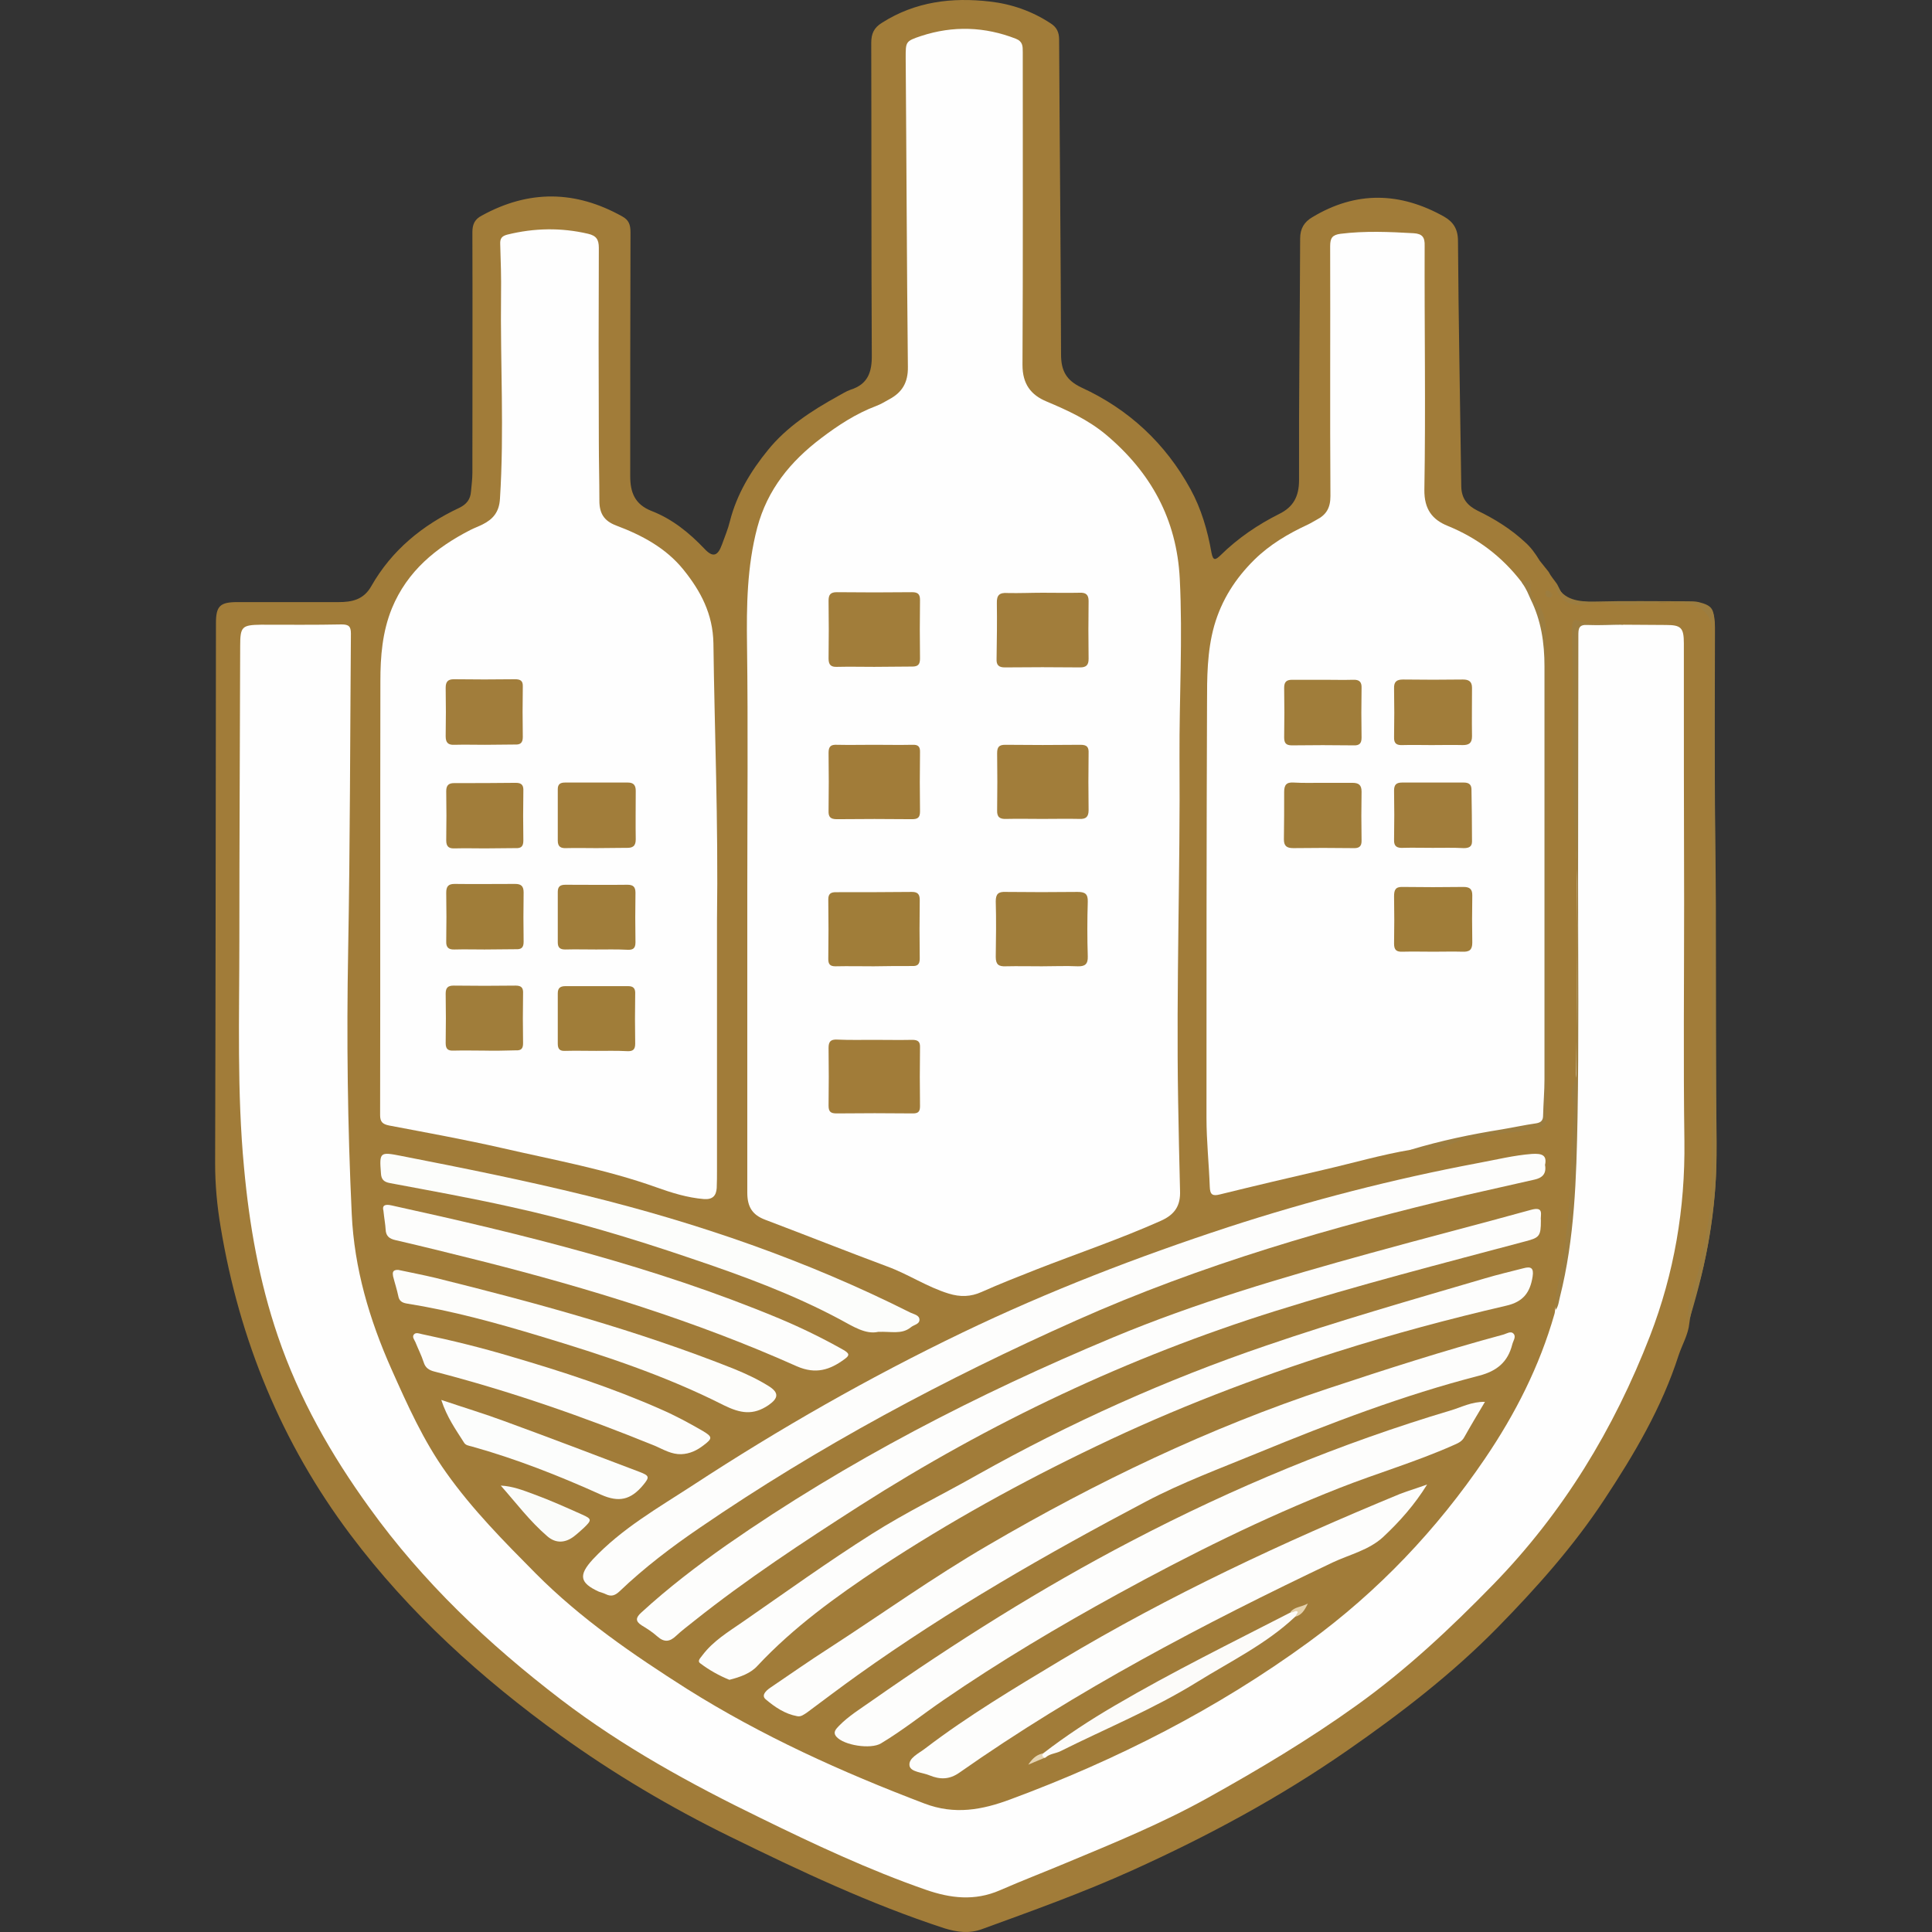 <svg xmlns="http://www.w3.org/2000/svg" xmlns:xlink="http://www.w3.org/1999/xlink" width="512" viewBox="0 0 384 384" height="512" preserveAspectRatio="xMidYMid meet"><rect x="0" y="0" width="384" height="384" fill="#333333" stroke="none"/><defs><clipPath id="169a378321"><path d="M 42.727 0 L 341.227 0 L 341.227 384 L 42.727 384 Z M 42.727 0 " clip-rule="nonzero"></path></clipPath><clipPath id="4d2db1f56b"><path d="M 309 116 L 341.227 116 L 341.227 263 L 309 263 Z M 309 116 " clip-rule="nonzero"></path></clipPath></defs><g clip-path="url(#169a378321)"><path fill="#a17c39" d="M 307.797 113.652 C 308.234 114.527 308.891 115.238 309.492 116.113 C 311.301 119.836 311.957 120.223 316.008 119.781 C 317.98 119.562 319.949 119.836 321.922 119.891 C 325.863 120.004 329.859 119.562 333.801 119.672 C 334.789 119.672 335.719 119.727 336.648 119.891 C 340.207 120.441 340.863 121.207 340.863 124.82 C 340.863 139.004 340.699 153.129 340.918 167.312 C 341.191 184.066 340.973 200.82 341.082 217.578 C 341.137 223.984 341.414 230.391 340.863 236.797 C 340.262 243.477 339.223 250.102 337.305 256.617 C 336.703 258.699 336.047 260.777 335.773 262.969 C 335.555 265.27 334.348 267.238 333.637 269.375 C 330.297 279.777 324.824 289.031 318.855 298.066 C 312.723 307.375 305.387 315.59 297.613 323.527 C 288.578 332.727 278.395 340.559 267.828 347.895 C 254.359 357.258 240.016 364.977 225.125 371.711 C 215.324 376.148 205.25 379.762 195.176 383.43 C 192.66 384.363 190.195 384.031 187.73 383.266 C 172.949 378.449 158.934 371.824 144.973 364.977 C 133.258 359.23 121.977 352.547 111.41 344.938 C 95.699 333.602 81.355 320.625 69.637 305.02 C 55.949 286.789 47.574 266.309 43.852 243.859 C 43.141 239.645 42.758 235.48 42.758 231.211 C 42.867 195.398 42.867 159.645 42.922 123.836 C 42.922 120.441 43.742 119.672 47.191 119.672 L 67.285 119.672 C 69.91 119.672 72.266 119.234 73.801 116.496 C 77.852 109.379 83.926 104.398 91.266 100.945 C 92.742 100.234 93.508 99.25 93.617 97.66 C 93.727 96.457 93.891 95.199 93.891 93.992 C 93.891 78.059 93.945 62.125 93.891 46.137 C 93.891 44.551 94.383 43.562 95.754 42.852 C 105.117 37.703 114.367 37.812 123.676 43.016 C 124.988 43.727 125.316 44.66 125.316 46.191 C 125.262 62.344 125.262 78.496 125.262 94.648 C 125.262 97.824 126.141 100.234 129.48 101.551 C 133.586 103.137 136.98 105.875 140.047 109.105 C 141.688 110.859 142.672 110.531 143.496 108.23 C 144.043 106.695 144.699 105.164 145.082 103.574 C 146.449 98.211 149.242 93.609 152.637 89.449 C 156.359 84.848 161.344 81.617 166.488 78.77 C 167.309 78.332 168.133 77.785 169.062 77.457 C 172.512 76.363 173.332 73.953 173.277 70.504 C 173.168 49.859 173.223 29.164 173.168 8.52 C 173.168 6.66 173.715 5.508 175.305 4.523 C 181.93 0.309 189.211 -0.57 196.766 0.309 C 201.09 0.801 205.141 2.223 208.809 4.633 C 210.016 5.398 210.508 6.383 210.508 7.863 C 210.617 28.727 210.836 49.586 210.891 70.449 C 210.891 73.68 211.93 75.594 214.941 77.02 C 224.359 81.344 231.641 88.133 236.621 97.223 C 238.758 101.113 240.016 105.438 240.785 109.816 C 241.113 111.57 241.605 111.297 242.59 110.363 C 246.039 106.969 249.98 104.289 254.25 102.152 C 257.043 100.781 258.195 98.703 258.195 95.418 C 258.141 79.43 258.359 63.387 258.414 47.395 C 258.414 45.426 259.234 44.109 260.82 43.18 C 269.527 37.922 278.285 38.145 287.047 43.07 C 288.852 44.109 289.785 45.535 289.785 47.891 C 289.895 64.152 290.223 80.469 290.441 96.73 C 290.496 99.141 291.699 100.508 293.672 101.496 C 297.066 103.137 300.242 105.109 303.031 107.684 C 304.293 108.777 305.168 110.035 306.043 111.461 " fill-opacity="1" fill-rule="nonzero"></path></g><g clip-path="url(#4d2db1f56b)"><path fill="#9c7d40" d="M 335.445 262.75 C 335.336 259.41 336.43 256.289 337.414 253.223 C 337.91 251.742 338.02 250.211 338.402 248.73 C 338.895 246.707 339.277 244.516 339.605 242.434 C 340.809 234.988 339.879 227.488 340.59 220.094 C 340.699 218.891 340.316 217.688 340.316 216.48 L 340.316 125.586 C 340.316 122.777 338.949 120.988 336.211 120.223 C 333.527 119.453 330.734 119.672 328.055 119.949 C 325.098 120.223 322.25 120.441 319.348 119.891 C 317.379 119.508 315.406 120.277 313.434 120.223 C 311.191 120.168 309.273 118.305 309.164 116.059 C 309.219 116.113 309.328 116.113 309.328 116.168 C 310.754 119.289 313.766 119.617 316.938 119.562 C 323.07 119.398 329.258 119.508 335.391 119.508 C 336.156 119.508 336.922 119.508 337.633 119.672 C 340.207 120.332 340.699 120.988 340.699 123.672 C 340.863 158.934 341.027 194.25 341.137 229.512 C 341.191 240.41 339.168 250.977 336.047 261.379 C 335.992 261.766 335.664 262.258 335.445 262.75 Z M 335.445 262.75 " fill-opacity="1" fill-rule="nonzero"></path></g><path fill="#fefefe" d="M 148.531 177.332 C 148.531 160.961 148.695 144.641 148.477 128.27 C 148.367 120.387 148.477 112.609 150.504 104.891 C 152.527 97.277 157.129 91.695 163.203 87.094 C 166.598 84.52 170.102 82.223 174.152 80.688 C 175.031 80.359 175.852 79.867 176.727 79.375 C 179.301 78.004 180.504 76.035 180.449 72.914 C 180.23 52.434 180.176 32.012 180.012 11.531 C 180.012 8.301 179.957 8.191 183.078 7.152 C 189.43 5.07 195.727 5.289 201.91 7.699 C 203.281 8.246 203.281 9.176 203.281 10.328 C 203.281 31.078 203.336 51.777 203.227 72.527 C 203.227 76.309 204.867 78.496 208.043 79.812 C 212.203 81.562 216.258 83.426 219.816 86.383 C 228.738 93.883 233.887 103.191 234.488 115.02 C 235.09 126.848 234.379 138.672 234.434 150.5 C 234.598 173.223 233.777 195.949 234.16 218.617 C 234.27 224.641 234.379 230.664 234.543 236.688 C 234.652 239.59 233.555 241.395 230.711 242.652 C 222.605 246.27 214.176 249.117 205.91 252.348 C 202.297 253.77 198.68 255.191 195.121 256.781 C 192.934 257.766 190.852 257.82 188.555 257.109 C 184.281 255.797 180.559 253.277 176.398 251.742 C 168.297 248.73 160.191 245.5 152.09 242.434 C 149.625 241.504 148.531 239.973 148.531 237.07 L 148.531 217.578 C 148.531 204.16 148.531 190.746 148.531 177.332 Z M 148.531 177.332 " fill-opacity="1" fill-rule="nonzero"></path><path fill="#fefefe" d="M 322.688 124.164 C 325.48 124.164 328.273 124.219 331.121 124.219 C 334.129 124.219 334.68 124.766 334.68 127.887 C 334.68 145.078 334.68 162.219 334.734 179.41 C 334.734 195.234 334.57 211.004 334.789 226.828 C 334.953 240.191 332.762 253.059 327.945 265.543 C 320.773 284.051 310.699 300.641 296.793 314.93 C 288.305 323.637 279.547 331.852 269.691 338.914 C 260.164 345.758 250.145 351.727 239.906 357.422 C 230.93 362.406 221.457 366.293 211.984 370.234 C 207.551 372.098 203.117 373.793 198.734 375.711 C 193.699 377.898 188.883 377.297 184.008 375.602 C 172.676 371.656 161.836 366.566 151.105 361.309 C 137.254 354.574 123.785 347.184 111.52 337.82 C 97.121 326.812 84.035 314.438 73.414 299.656 C 65.805 289.141 59.453 277.973 55.238 265.598 C 51.516 254.699 49.547 243.477 48.504 232.086 C 47.082 217.082 47.574 202.027 47.574 186.969 C 47.574 167.477 47.684 147.98 47.738 128.434 C 47.738 124.547 48.066 124.219 51.898 124.164 C 57.211 124.164 62.574 124.219 67.887 124.109 C 69.309 124.109 69.746 124.492 69.746 125.914 C 69.582 146.941 69.582 167.914 69.199 188.938 C 68.871 206.406 69.09 223.82 69.91 241.285 C 70.406 252.07 73.414 262.258 77.797 272.113 C 80.973 279.23 84.148 286.348 88.691 292.699 C 93.891 300.039 100.188 306.391 106.484 312.742 C 115.465 321.777 125.867 328.895 136.543 335.684 C 151.434 345.047 167.309 352.219 183.734 358.461 C 189.758 360.762 195.23 359.723 200.816 357.641 C 221.949 349.812 241.879 339.68 260.109 326.375 C 273.906 316.301 285.566 304.035 295.148 289.91 C 301.172 281.039 305.988 271.566 308.945 261.215 C 309.055 260.887 309.055 260.559 309.109 260.23 C 309.93 255.305 311.355 250.375 311.738 245.445 C 312.121 240.848 312.777 236.246 312.723 231.594 C 312.723 228.254 312.941 224.914 313.215 221.574 C 313.434 219.055 313.27 216.426 313.27 213.906 C 313.434 197.754 313.711 181.656 313.215 165.504 C 312.832 152.801 313.16 140.098 312.941 127.395 C 312.941 126.629 312.887 125.859 313.051 125.148 C 313.215 124.438 313.488 123.836 314.422 123.945 C 317.215 124.164 319.949 123.891 322.688 124.164 Z M 322.688 124.164 " fill-opacity="1" fill-rule="nonzero"></path><path fill="#fefefe" d="M 280.367 228.527 C 274.562 229.512 268.926 231.156 263.23 232.469 C 256.332 234.059 249.379 235.699 242.48 237.398 C 241.004 237.781 240.512 237.453 240.453 235.918 C 240.289 231.32 239.797 226.773 239.797 222.176 C 239.797 194.742 239.797 167.312 239.906 139.879 C 239.906 134.676 239.906 129.477 241.332 124.383 C 242.809 119.234 245.547 114.965 249.324 111.242 C 252.391 108.23 256.004 106.094 259.891 104.289 C 260.492 104.012 261.094 103.629 261.699 103.301 C 263.613 102.316 264.434 100.945 264.434 98.594 C 264.324 82.055 264.434 65.465 264.379 48.93 C 264.379 47.285 264.816 46.684 266.461 46.465 C 271.332 45.863 276.152 46.082 280.969 46.355 C 282.723 46.465 283.215 47.176 283.16 48.875 C 283.105 65.027 283.379 81.18 283.105 97.332 C 283.051 101.277 284.746 103.301 287.703 104.508 C 293.617 106.914 298.488 110.586 302.375 115.621 C 304.184 117.539 305.168 119.949 306.043 122.355 C 307.305 125.914 307.25 129.695 307.25 133.473 L 307.25 214.234 C 307.25 216.535 307.031 218.891 307.031 221.191 C 307.031 222.887 306.262 223.598 304.621 223.82 C 299.805 224.586 294.93 225.078 290.223 226.281 C 286.992 227.16 283.707 228.145 280.367 228.527 Z M 280.367 228.527 " fill-opacity="1" fill-rule="nonzero"></path><path fill="#fefefe" d="M 142.508 183.027 L 142.508 232.469 C 142.508 233.676 142.508 234.934 142.453 236.137 C 142.344 237.672 141.633 238.438 139.938 238.328 C 136.598 238.055 133.477 237.07 130.41 235.973 C 120.445 232.414 110.098 230.555 99.859 228.199 C 92.414 226.5 84.859 225.133 77.359 223.707 C 76.043 223.434 75.551 222.996 75.551 221.629 C 75.605 192.883 75.551 164.137 75.605 135.387 C 75.605 130.461 75.988 125.586 77.906 120.879 C 80.973 113.484 86.664 108.832 93.508 105.328 C 94.273 104.945 95.152 104.617 95.918 104.234 C 98 103.191 99.203 101.77 99.367 99.195 C 100.242 85.672 99.422 72.09 99.586 58.566 C 99.641 55.227 99.531 51.887 99.422 48.492 C 99.367 47.34 99.805 46.902 100.844 46.629 C 106.156 45.316 111.52 45.207 116.887 46.465 C 118.527 46.848 119.023 47.617 119.023 49.258 C 118.969 62.07 118.969 74.828 119.023 87.641 C 119.023 91.582 119.133 95.582 119.133 99.523 C 119.133 101.988 120.008 103.52 122.473 104.453 C 127.562 106.367 132.324 108.887 135.828 113.211 C 139.277 117.484 141.688 122.027 141.797 127.832 C 142.016 145.41 142.781 162.875 142.508 183.027 Z M 142.508 183.027 " fill-opacity="1" fill-rule="nonzero"></path><path fill="#fdfdfc" d="M 307.086 231.539 C 307.414 233.348 306.48 234.113 305.059 234.441 C 300.461 235.48 295.859 236.523 291.262 237.562 C 264.816 243.805 238.758 251.359 213.957 262.422 C 187.895 274.027 162.766 287.445 139.168 303.598 C 133.531 307.43 128.055 311.59 123.129 316.301 C 122.25 317.121 121.484 317.395 120.391 316.848 C 119.953 316.629 119.461 316.52 119.023 316.355 C 115.188 314.602 114.969 313.07 117.816 309.949 C 123.566 303.816 130.793 299.711 137.691 295.219 C 154.938 283.941 172.785 273.754 191.344 264.832 C 208.426 256.617 226.055 249.828 244.07 243.914 C 260.383 238.602 276.973 234.332 293.836 231.156 C 297.395 230.5 300.898 229.621 304.512 229.348 C 306.426 229.238 307.523 229.566 307.086 231.539 Z M 307.086 231.539 " fill-opacity="1" fill-rule="nonzero"></path><path fill="#fdfdfc" d="M 306.262 242.598 C 306.262 245.664 305.988 245.996 303.254 246.707 C 286.609 251.141 269.965 255.414 253.539 260.559 C 224.195 269.758 196.711 282.789 170.812 299.324 C 159.535 306.555 148.367 313.891 137.855 322.27 C 136.707 323.199 135.445 324.129 134.406 325.117 C 133.148 326.32 132.051 326.484 130.684 325.281 C 129.699 324.402 128.602 323.691 127.508 323.035 C 126.25 322.215 126.359 321.504 127.453 320.516 C 132.82 315.59 138.566 311.207 144.48 307.047 C 168.461 290.348 194.355 277.039 221.238 265.816 C 237.773 258.918 254.965 253.879 272.211 249.117 C 282.887 246.16 293.617 243.422 304.293 240.465 C 307.031 239.699 306.098 241.559 306.262 242.598 Z M 306.262 242.598 " fill-opacity="1" fill-rule="nonzero"></path><path fill="#fdfdfc" d="M 158.441 341.105 C 156.031 340.668 154.008 339.297 152.199 337.766 C 151.27 336.996 152.199 336.066 153.074 335.465 C 156.961 332.836 160.852 330.098 164.793 327.578 C 175.359 320.734 185.598 313.398 196.438 307.102 C 217.898 294.562 240.234 283.832 263.887 276 C 275.441 272.168 286.992 268.445 298.762 265.27 C 299.418 265.105 300.297 264.445 300.844 265.105 C 301.391 265.707 300.734 266.527 300.57 267.238 C 299.695 270.688 297.559 272.496 294 273.426 C 278.891 277.312 264.324 282.898 249.926 288.812 C 242.48 291.879 234.926 294.672 227.754 298.449 C 208.043 308.855 188.719 319.914 170.539 332.891 C 167.09 335.355 163.695 337.93 160.301 340.449 C 159.754 340.777 159.207 341.27 158.441 341.105 Z M 158.441 341.105 " fill-opacity="1" fill-rule="nonzero"></path><path fill="#fdfdfc" d="M 144.973 333.875 C 142.945 333.055 140.977 331.961 139.168 330.59 C 138.512 330.098 139.277 329.496 139.605 329.004 C 141.742 326.156 144.754 324.348 147.602 322.379 C 156.141 316.465 164.574 310.387 173.332 304.855 C 180.066 300.586 187.293 297.082 194.246 293.141 C 212.586 282.844 231.695 274.25 251.625 267.457 C 265.969 262.531 280.586 258.367 295.094 254.098 C 297.668 253.332 300.242 252.73 302.812 252.07 C 304.238 251.688 304.895 251.961 304.621 253.715 C 304.129 256.891 302.758 258.754 299.363 259.52 C 288.031 262.148 276.809 265.16 265.75 268.664 C 249.379 273.863 233.391 279.996 217.898 287.445 C 203.008 294.562 188.609 302.504 174.812 311.59 C 166.16 317.34 157.73 323.418 150.559 331.086 C 149.242 332.562 147.164 333.328 144.973 333.875 Z M 144.973 333.875 " fill-opacity="1" fill-rule="nonzero"></path><path fill="#fdfdfc" d="M 295.148 278.629 C 293.617 281.203 292.301 283.391 291.043 285.637 C 290.551 286.566 289.676 286.898 288.797 287.281 C 281.406 290.566 273.688 292.809 266.188 295.766 C 251.023 301.734 236.512 308.965 222.223 316.793 C 210.344 323.309 198.734 330.207 187.566 337.875 C 183.406 340.723 179.465 343.898 175.086 346.523 C 173.059 347.73 167.695 346.91 166.215 345.156 C 165.449 344.227 166.27 343.57 166.762 343.02 C 168.68 341.051 171.035 339.625 173.277 338.039 C 189.867 326.43 206.949 315.645 224.906 306.281 C 245.219 295.656 266.352 286.898 288.359 280.324 C 290.441 279.723 292.465 278.574 295.148 278.629 Z M 295.148 278.629 " fill-opacity="1" fill-rule="nonzero"></path><path fill="#fdfdfc" d="M 283.652 295.055 C 281.188 299.051 278.176 302.445 274.891 305.512 C 272.102 308.086 268.266 308.965 264.875 310.551 C 239.195 322.762 214.012 335.957 190.688 352.328 C 188.664 353.754 186.801 353.699 184.773 352.875 C 183.352 352.273 180.996 352.219 180.777 350.961 C 180.504 349.426 182.641 348.496 183.898 347.512 C 192.441 340.996 201.637 335.52 210.836 329.988 C 232.406 317.066 255.074 306.5 278.285 296.918 C 280.039 296.262 281.844 295.711 283.652 295.055 Z M 283.652 295.055 " fill-opacity="1" fill-rule="nonzero"></path><path fill="#fcfdfb" d="M 174.539 264.719 C 172.074 265.27 169.609 263.68 166.98 262.258 C 157.566 257.219 147.547 253.551 137.473 250.156 C 125.59 246.105 113.547 242.488 101.227 239.809 C 93.344 238.055 85.406 236.633 77.523 235.152 C 76.316 234.934 75.77 234.441 75.715 233.18 C 75.387 229.02 75.496 228.91 79.656 229.73 C 91.977 232.141 104.293 234.605 116.504 237.617 C 138.785 243.094 160.355 250.539 180.941 260.887 C 181.602 261.215 182.75 261.379 182.75 262.312 C 182.75 263.242 181.602 263.297 180.996 263.844 C 179.191 265.27 177.164 264.609 174.539 264.719 Z M 174.539 264.719 " fill-opacity="1" fill-rule="nonzero"></path><path fill="#fdfdfc" d="M 76.207 240.629 C 75.934 239.645 76.426 239.258 77.852 239.59 C 104.02 245.336 129.973 251.688 154.828 262.039 C 159.262 263.898 163.531 265.98 167.695 268.336 C 168.789 268.992 168.953 269.375 167.859 270.141 C 164.957 272.277 162.164 273.207 158.387 271.566 C 138.184 262.531 117.105 256.07 95.699 250.648 C 90.004 249.227 84.312 247.801 78.617 246.488 C 77.359 246.215 76.699 245.664 76.645 244.352 C 76.59 243.312 76.371 242.215 76.207 240.629 Z M 76.207 240.629 " fill-opacity="1" fill-rule="nonzero"></path><path fill="#fdfdfb" d="M 79.164 252.402 C 81.465 252.895 84.039 253.387 86.555 253.988 C 106.648 258.973 126.578 264.391 145.848 272.059 C 148.258 273.043 150.613 274.137 152.801 275.508 C 154.883 276.82 154.719 277.918 152.746 279.285 C 149.68 281.367 147.164 280.93 143.824 279.285 C 132.16 273.371 119.789 269.32 107.25 265.543 C 98.547 262.914 89.785 260.504 80.809 259.082 C 79.875 258.918 79.328 258.535 79.164 257.602 C 78.891 256.289 78.453 254.973 78.125 253.66 C 78.016 253.004 77.961 252.348 79.164 252.402 Z M 79.164 252.402 " fill-opacity="1" fill-rule="nonzero"></path><path fill="#fdfdfc" d="M 135.391 289.031 C 133.531 289.086 131.941 288.156 130.355 287.445 C 116.012 281.586 101.391 276.492 86.336 272.605 C 85.242 272.332 84.531 271.84 84.203 270.742 C 83.762 269.375 83.105 268.117 82.559 266.746 C 82.34 266.254 81.848 265.707 82.285 265.215 C 82.668 264.777 83.324 265.051 83.816 265.16 C 89.84 266.418 95.809 267.898 101.668 269.648 C 111.738 272.605 121.703 275.836 131.34 280.105 C 134.242 281.367 136.98 282.844 139.719 284.434 C 141.633 285.582 141.633 285.91 139.883 287.227 C 138.566 288.266 137.09 288.977 135.391 289.031 Z M 135.391 289.031 " fill-opacity="1" fill-rule="nonzero"></path><path fill="#fcfdfc" d="M 87.707 278.246 C 92.25 279.777 96.246 280.984 100.242 282.461 C 109.223 285.746 118.145 289.141 127.07 292.535 C 129.094 293.305 129.148 293.578 127.836 295.164 C 125.371 298.121 123.02 298.668 119.461 297.082 C 111.082 293.305 102.598 289.965 93.781 287.5 C 93.18 287.336 92.523 287.281 92.195 286.676 C 90.605 284.16 88.855 281.75 87.707 278.246 Z M 87.707 278.246 " fill-opacity="1" fill-rule="nonzero"></path><path fill="#fcfbf9" d="M 257.426 321.336 C 251.68 326.758 244.562 330.207 237.938 334.316 C 229.285 339.68 219.871 343.516 210.781 348.059 C 209.797 348.551 208.645 348.551 207.824 349.316 C 207.496 349.48 207.168 349.535 206.949 349.207 C 206.785 348.879 207.059 348.605 207.332 348.496 C 211.875 344.992 216.641 341.871 221.621 338.969 C 233.008 332.289 244.836 326.484 256.551 320.461 C 257.098 320.352 257.645 319.531 258.141 320.133 C 258.578 320.734 257.754 321.008 257.426 321.336 Z M 257.426 321.336 " fill-opacity="1" fill-rule="nonzero"></path><path fill="#9c7d40" d="M 322.688 124.164 C 320.277 124.164 317.871 124.328 315.516 124.219 C 313.766 124.109 313.711 124.984 313.711 126.301 C 313.711 142.672 313.656 158.988 313.656 175.359 C 313.656 191.73 313.82 206.57 313.547 222.176 C 313.324 234.113 312.996 246.105 310.039 257.82 C 309.82 258.699 309.766 259.574 309.219 260.34 C 308.945 256.945 310.152 253.77 310.645 250.539 C 311.137 247.309 311.465 243.969 311.793 240.684 C 312.395 235.043 312.176 229.457 312.559 223.82 C 312.668 221.957 313.16 220.258 312.504 218.398 C 311.902 216.645 313.324 215.059 313.324 213.25 C 313.215 197.59 313.984 181.93 313.051 166.324 C 312.285 152.801 312.887 139.387 312.449 125.914 C 312.449 125.312 312.395 124.656 312.504 124.055 C 312.559 123.562 312.941 123.012 313.488 123.289 C 316.227 124.547 319.184 123.617 321.977 123.945 C 322.195 123.891 322.414 124.055 322.688 124.164 Z M 322.688 124.164 " fill-opacity="1" fill-rule="nonzero"></path><path fill="#fbfcfa" d="M 99.531 295.273 C 101.887 295.383 103.965 296.207 106.047 296.973 C 109.332 298.176 112.508 299.602 115.684 301.023 C 117.652 301.898 117.652 302.117 116.066 303.652 C 115.41 304.254 114.75 304.855 114.039 305.402 C 112.289 306.719 110.426 306.773 108.785 305.348 C 105.281 302.336 102.543 298.668 99.531 295.273 Z M 99.531 295.273 " fill-opacity="1" fill-rule="nonzero"></path><path fill="#9c7d40" d="M 280.367 228.527 C 286.336 226.719 292.355 225.461 298.488 224.477 C 300.789 224.094 303.031 223.598 305.332 223.27 C 306.316 223.105 306.703 222.668 306.703 221.684 C 306.758 219.273 306.977 216.918 306.977 214.512 L 306.977 132.43 C 306.977 127.777 306.316 123.344 304.238 119.125 C 303.691 117.977 303.527 117.266 302.43 115.73 C 303.473 115.184 304.238 115.348 304.184 116.66 C 304.129 117.922 304.73 119.07 305.387 119.836 C 307.086 121.699 307.359 124.109 307.359 126.188 C 307.523 157.895 307.469 189.543 307.469 221.246 C 307.469 224.148 306.977 224.148 304.184 224.641 C 301.227 225.133 298.16 224.969 295.312 226.008 C 294.328 226.336 293.125 226.117 292.082 226.227 C 290.551 226.445 289.125 227.051 287.758 227.762 C 285.402 228.855 282.832 228.582 280.367 228.527 Z M 280.367 228.527 " fill-opacity="1" fill-rule="nonzero"></path><path fill="#e4d1ac" d="M 257.426 321.336 C 257.59 321.008 258.031 320.461 257.922 320.352 C 257.48 319.914 257.043 320.68 256.496 320.406 C 257.262 319.367 258.523 319.477 259.945 318.711 C 259.234 320.242 258.578 321.062 257.426 321.336 Z M 257.426 321.336 " fill-opacity="1" fill-rule="nonzero"></path><path fill="#e5d4b3" d="M 207.332 348.496 C 207.004 349.043 207.277 349.262 207.77 349.316 C 206.785 349.699 205.855 350.141 204.375 350.742 C 205.359 349.262 206.238 348.715 207.332 348.496 Z M 207.332 348.496 " fill-opacity="1" fill-rule="nonzero"></path><path fill="#9c7d40" d="M 308.508 118.195 C 308.508 118.523 308.344 118.742 308.016 118.742 C 307.523 118.797 307.25 118.469 307.195 118.031 C 307.086 117.648 307.25 117.32 307.688 117.375 C 308.07 117.484 308.344 117.812 308.508 118.195 Z M 308.508 118.195 " fill-opacity="1" fill-rule="nonzero"></path><path fill="#a07d3a" d="M 207.059 192.059 C 204.648 192.059 202.297 192.004 199.887 192.059 C 198.516 192.113 197.914 191.73 197.914 190.199 C 197.969 186.531 198.023 182.805 197.914 179.137 C 197.914 177.66 198.461 177.223 199.832 177.277 C 204.594 177.332 209.414 177.332 214.176 177.277 C 215.652 177.277 216.258 177.66 216.203 179.246 C 216.09 182.859 216.09 186.477 216.203 190.09 C 216.258 191.621 215.652 192.113 214.176 192.059 C 211.875 191.949 209.469 192.059 207.059 192.059 Z M 207.059 192.059 " fill-opacity="1" fill-rule="nonzero"></path><path fill="#a17d3b" d="M 207.223 117.812 C 209.688 117.812 212.148 117.867 214.613 117.812 C 215.816 117.758 216.367 118.195 216.367 119.453 C 216.312 123.289 216.312 127.121 216.367 130.953 C 216.367 132.156 215.926 132.652 214.668 132.652 C 209.688 132.598 204.703 132.598 199.723 132.652 C 198.461 132.652 198.023 132.156 198.078 130.953 C 198.133 127.285 198.188 123.562 198.133 119.891 C 198.078 118.25 198.68 117.758 200.27 117.867 C 202.57 117.922 204.922 117.812 207.223 117.812 Z M 207.223 117.812 " fill-opacity="1" fill-rule="nonzero"></path><path fill="#a17d3a" d="M 173.77 132.543 C 171.309 132.543 168.844 132.484 166.379 132.543 C 165.176 132.598 164.684 132.156 164.684 130.898 C 164.738 127.066 164.738 123.234 164.684 119.398 C 164.684 118.195 165.066 117.703 166.324 117.703 C 171.309 117.758 176.289 117.758 181.27 117.703 C 182.422 117.703 182.859 118.086 182.859 119.234 C 182.805 123.125 182.805 127.012 182.859 130.898 C 182.859 132.047 182.477 132.484 181.324 132.484 C 178.809 132.484 176.289 132.543 173.77 132.543 Z M 173.77 132.543 " fill-opacity="1" fill-rule="nonzero"></path><path fill="#a17c39" d="M 173.715 148.035 C 176.234 148.035 178.754 148.09 181.324 148.035 C 182.477 147.98 182.914 148.367 182.859 149.57 C 182.805 153.457 182.805 157.344 182.859 161.289 C 182.859 162.492 182.422 162.82 181.27 162.82 C 176.289 162.766 171.309 162.766 166.324 162.82 C 165.066 162.82 164.629 162.383 164.684 161.125 C 164.738 157.289 164.738 153.457 164.684 149.625 C 164.684 148.312 165.176 147.98 166.379 148.035 C 168.789 148.09 171.254 148.035 173.715 148.035 Z M 173.715 148.035 " fill-opacity="1" fill-rule="nonzero"></path><path fill="#a07d39" d="M 173.66 192.059 C 171.145 192.059 168.625 192.004 166.051 192.059 C 165.012 192.059 164.629 191.676 164.629 190.637 C 164.684 186.695 164.684 182.695 164.629 178.754 C 164.629 177.66 165.121 177.332 166.105 177.332 C 171.145 177.332 176.234 177.332 181.27 177.277 C 182.422 177.277 182.805 177.77 182.805 178.863 C 182.75 182.75 182.75 186.641 182.805 190.527 C 182.805 191.73 182.312 192.059 181.215 192.004 C 178.754 192.004 176.18 192.004 173.66 192.059 Z M 173.66 192.059 " fill-opacity="1" fill-rule="nonzero"></path><path fill="#a17d3a" d="M 207.168 162.766 C 204.758 162.766 202.406 162.711 199.996 162.766 C 198.68 162.82 198.133 162.383 198.188 161.016 C 198.242 157.234 198.242 153.512 198.188 149.734 C 198.188 148.531 198.516 148.035 199.777 148.035 C 204.758 148.09 209.742 148.09 214.777 148.035 C 216.09 148.035 216.422 148.531 216.367 149.734 C 216.312 153.512 216.312 157.234 216.367 161.016 C 216.367 162.383 215.816 162.82 214.559 162.766 C 212.094 162.711 209.633 162.766 207.168 162.766 Z M 207.168 162.766 " fill-opacity="1" fill-rule="nonzero"></path><path fill="#a17c39" d="M 173.715 206.68 C 176.234 206.68 178.754 206.734 181.324 206.68 C 182.477 206.68 182.914 207.062 182.859 208.215 C 182.805 212.102 182.805 215.988 182.859 219.875 C 182.859 220.973 182.477 221.301 181.438 221.301 C 176.398 221.246 171.309 221.246 166.27 221.301 C 165.121 221.301 164.684 220.973 164.684 219.766 C 164.738 215.934 164.738 212.102 164.684 208.27 C 164.684 207.008 165.121 206.57 166.379 206.625 C 168.789 206.734 171.254 206.68 173.715 206.68 Z M 173.715 206.68 " fill-opacity="1" fill-rule="nonzero"></path><path fill="#a17d3a" d="M 284.527 148.09 C 282.613 148.09 280.695 148.035 278.781 148.09 C 277.629 148.145 277.027 147.816 277.082 146.504 C 277.137 143.273 277.137 140.098 277.082 136.867 C 277.027 135.496 277.574 135.059 278.891 135.059 C 282.832 135.113 286.828 135.113 290.77 135.059 C 291.918 135.059 292.574 135.441 292.574 136.703 C 292.574 139.934 292.52 143.109 292.574 146.34 C 292.574 147.707 291.973 148.09 290.715 148.09 C 288.633 148.035 286.609 148.09 284.527 148.09 Z M 284.527 148.09 " fill-opacity="1" fill-rule="nonzero"></path><path fill="#a07d3a" d="M 262.793 155.594 L 268.762 155.594 C 270.02 155.594 270.621 155.977 270.621 157.344 C 270.566 160.574 270.566 163.75 270.621 166.98 C 270.676 168.297 270.074 168.625 268.926 168.57 C 264.984 168.516 260.984 168.516 257.043 168.57 C 255.73 168.57 255.184 168.133 255.184 166.816 C 255.238 163.695 255.238 160.52 255.238 157.398 C 255.238 156.031 255.676 155.43 257.152 155.539 C 258.961 155.648 260.875 155.594 262.793 155.594 Z M 262.793 155.594 " fill-opacity="1" fill-rule="nonzero"></path><path fill="#a17d3b" d="M 284.746 168.516 C 282.777 168.516 280.805 168.461 278.836 168.516 C 277.684 168.57 277.027 168.242 277.082 166.926 C 277.137 163.641 277.137 160.355 277.082 157.125 C 277.082 155.977 277.52 155.539 278.668 155.539 L 290.934 155.539 C 291.809 155.539 292.41 155.812 292.465 156.797 C 292.52 160.301 292.574 163.75 292.574 167.258 C 292.574 168.352 291.863 168.57 290.934 168.57 C 288.852 168.461 286.828 168.516 284.746 168.516 Z M 284.746 168.516 " fill-opacity="1" fill-rule="nonzero"></path><path fill="#a07d3a" d="M 263.176 135.113 C 265.094 135.113 267.008 135.168 268.926 135.113 C 270.129 135.059 270.676 135.496 270.621 136.758 C 270.566 140.043 270.566 143.328 270.621 146.613 C 270.621 147.762 270.184 148.199 269.035 148.145 C 264.93 148.09 260.82 148.09 256.77 148.145 C 255.566 148.145 255.238 147.652 255.238 146.559 C 255.293 143.273 255.293 139.988 255.238 136.703 C 255.238 135.551 255.676 135.113 256.824 135.113 Z M 263.176 135.113 " fill-opacity="1" fill-rule="nonzero"></path><path fill="#a07d39" d="M 284.91 189.156 C 282.887 189.156 280.805 189.102 278.781 189.156 C 277.574 189.215 277.082 188.828 277.082 187.57 C 277.137 184.449 277.137 181.273 277.082 178.152 C 277.082 176.895 277.355 176.234 278.781 176.289 C 282.832 176.344 286.828 176.344 290.879 176.289 C 292.082 176.289 292.629 176.676 292.629 177.934 C 292.574 181.055 292.574 184.23 292.629 187.352 C 292.629 188.828 292.027 189.215 290.66 189.156 C 288.742 189.102 286.828 189.156 284.91 189.156 Z M 284.91 189.156 " fill-opacity="1" fill-rule="nonzero"></path><path fill="#a17d3a" d="M 118.527 168.57 C 116.559 168.57 114.586 168.516 112.562 168.57 C 111.465 168.625 110.863 168.297 110.863 167.09 L 110.863 156.852 C 110.863 155.867 111.355 155.539 112.289 155.539 L 124.824 155.539 C 125.977 155.539 126.359 156.141 126.359 157.18 C 126.359 160.41 126.305 163.586 126.359 166.816 C 126.359 168.188 125.758 168.57 124.441 168.516 C 122.473 168.516 120.5 168.57 118.527 168.57 Z M 118.527 168.57 " fill-opacity="1" fill-rule="nonzero"></path><path fill="#a17d3b" d="M 96.41 148.035 C 94.383 148.035 92.305 147.98 90.277 148.035 C 89.02 148.09 88.582 147.543 88.582 146.34 C 88.637 143.109 88.637 139.934 88.582 136.703 C 88.582 135.496 89.02 135.004 90.223 135.004 C 94.273 135.059 98.273 135.059 102.324 135.004 C 103.418 135.004 103.965 135.277 103.91 136.484 C 103.855 139.824 103.855 143.164 103.91 146.504 C 103.91 147.707 103.363 148.035 102.324 147.98 C 100.406 147.98 98.383 148.035 96.41 148.035 Z M 96.41 148.035 " fill-opacity="1" fill-rule="nonzero"></path><path fill="#a17d3a" d="M 96.355 168.625 C 94.383 168.625 92.414 168.57 90.441 168.625 C 89.293 168.68 88.691 168.352 88.691 167.035 C 88.746 163.75 88.746 160.465 88.691 157.234 C 88.691 156.031 89.238 155.648 90.277 155.648 C 94.383 155.648 98.438 155.648 102.543 155.594 C 103.746 155.594 104.074 156.141 104.02 157.234 C 103.965 160.52 103.965 163.805 104.02 167.035 C 104.02 168.188 103.637 168.625 102.488 168.57 C 100.461 168.57 98.383 168.625 96.355 168.625 Z M 96.355 168.625 " fill-opacity="1" fill-rule="nonzero"></path><path fill="#a07d39" d="M 96.301 188.719 C 94.328 188.719 92.359 188.664 90.387 188.719 C 89.184 188.773 88.637 188.336 88.691 187.078 C 88.746 183.848 88.746 180.672 88.691 177.441 C 88.691 176.234 89.074 175.688 90.332 175.688 C 94.328 175.742 98.383 175.688 102.379 175.688 C 103.527 175.688 104.074 176.07 104.074 177.387 C 104.02 180.672 104.02 183.957 104.074 187.188 C 104.074 188.391 103.582 188.719 102.488 188.664 C 100.352 188.664 98.328 188.719 96.301 188.719 Z M 96.301 188.719 " fill-opacity="1" fill-rule="nonzero"></path><path fill="#a07d3a" d="M 118.473 188.719 C 116.449 188.719 114.367 188.664 112.344 188.719 C 111.301 188.719 110.863 188.336 110.863 187.297 L 110.863 177.277 C 110.863 176.18 111.355 175.852 112.398 175.852 C 116.504 175.852 120.609 175.906 124.715 175.852 C 125.867 175.852 126.305 176.289 126.305 177.441 C 126.25 180.727 126.25 184.012 126.305 187.297 C 126.305 188.5 125.812 188.828 124.715 188.773 C 122.582 188.664 120.5 188.719 118.473 188.719 Z M 118.473 188.719 " fill-opacity="1" fill-rule="nonzero"></path><path fill="#a07d39" d="M 118.473 208.871 C 116.449 208.871 114.367 208.816 112.344 208.871 C 111.301 208.926 110.863 208.543 110.863 207.445 L 110.863 197.426 C 110.863 196.332 111.41 196.004 112.398 196.004 L 124.879 196.004 C 125.977 196.004 126.305 196.551 126.25 197.59 C 126.195 200.875 126.195 204.16 126.25 207.445 C 126.25 208.598 125.812 208.98 124.66 208.926 C 122.582 208.816 120.5 208.871 118.473 208.871 Z M 118.473 208.871 " fill-opacity="1" fill-rule="nonzero"></path><path fill="#a07d3a" d="M 96.191 208.816 C 94.219 208.816 92.25 208.762 90.223 208.816 C 89.129 208.871 88.582 208.598 88.582 207.336 C 88.637 204.051 88.637 200.766 88.582 197.48 C 88.582 196.332 89.02 195.895 90.168 195.895 C 94.273 195.949 98.383 195.949 102.488 195.895 C 103.691 195.895 104.02 196.387 103.965 197.48 C 103.91 200.766 103.91 204.051 103.965 207.336 C 103.965 208.379 103.637 208.816 102.543 208.762 C 100.406 208.816 98.273 208.871 96.191 208.816 C 96.191 208.852 96.191 208.852 96.191 208.816 Z M 96.191 208.816 " fill-opacity="1" fill-rule="nonzero"></path></svg>